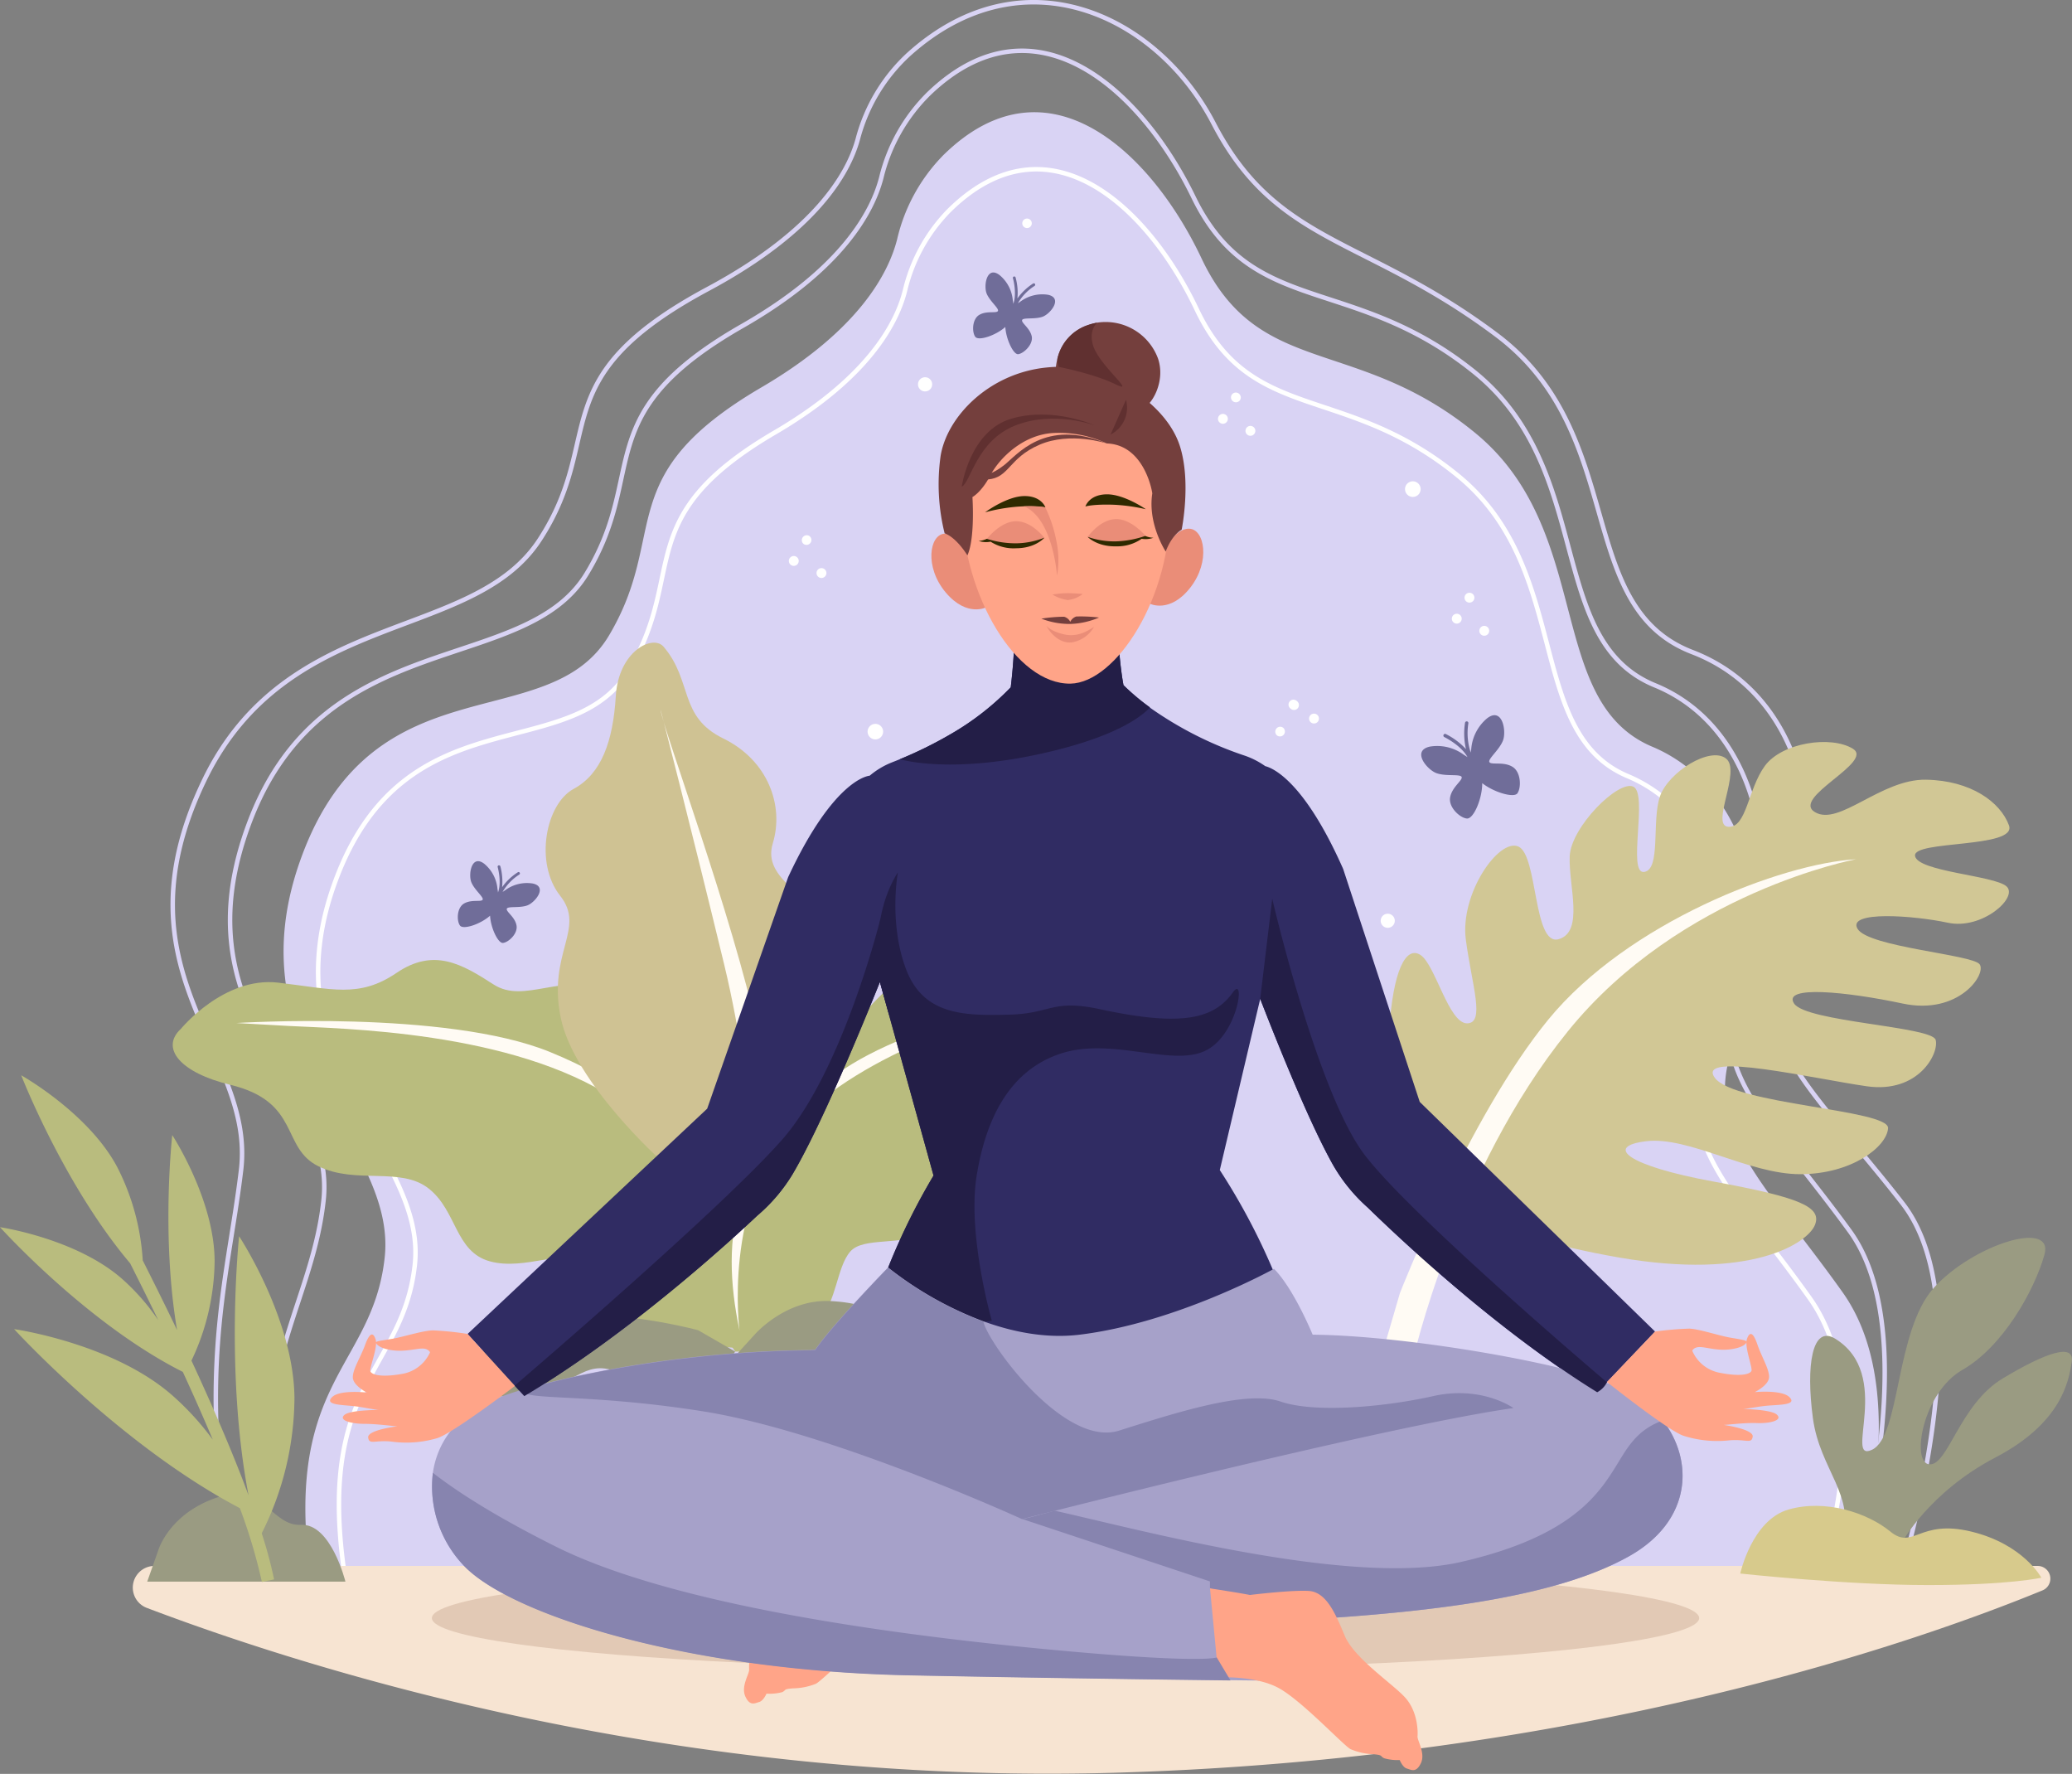 <?xml version="1.0" encoding="UTF-8"?> <svg xmlns="http://www.w3.org/2000/svg" width="461.88" height="395.34" viewBox="0 0 461.88 395.34"><rect x="0" y="0" width="461.88" height="395.34" fill="#808080" stroke="none"/><defs><style>.cls-1,.cls-3{fill:none;stroke-miterlimit:10;}.cls-1{stroke:#d9d3f4;}.cls-2{fill:#d9d3f4;}.cls-3{stroke:#fff;}.cls-4{fill:#706d99;}.cls-5{fill:#fff;}.cls-6{fill:#f7e4d2;}.cls-7{fill:#b9bc7e;}.cls-8{fill:#fffbf4;}.cls-9{fill:#cfc293;}.cls-10{fill:#9a9b82;}.cls-11{fill:#d1c795;}.cls-12{fill:#d7ca8c;}.cls-13{fill:#e2c9b5;}.cls-14{fill:#302c63;}.cls-15{fill:#231e47;}.cls-16{fill:#ea8d78;}.cls-17{fill:#ffa488;}.cls-18{fill:#2f2a00;}.cls-19{fill:#743f3d;}.cls-20{fill:#a6a1c9;}.cls-21{fill:#8784af;}.cls-22{fill:#603030;}</style></defs><g id="OBJECT"><path class="cls-1" d="M410.57,361.17s20.31-61.33,1.74-86.83S379,237.58,388.33,217s5.16-54.18-19.43-64.27-13.17-48.1-40.39-69.93-49.42-12-62.47-38.87C254.57,20.3,230.79-2,207,20.93a39.23,39.23,0,0,0-10.54,18.66c-1.91,7.41-8.55,20.24-31,33.07-34.54,19.74-20.84,32.46-34.72,55.26S72.4,139.25,55.72,183,75,241.4,72.12,267.55,51.9,308,62.44,360.45"></path><path class="cls-1" d="M420.38,361.83s23.77-67.85,3.73-93.62-35.92-37.15-25.88-57.93,5.57-54.74-21-64.95-14.21-48.6-43.58-70.65-49-20-63.11-47.15c-12.37-23.89-42.31-38.54-68-15.39A39.1,39.1,0,0,0,191.22,31c-2.05,7.49-9.23,20.46-33.45,33.42-37.26,20-22.48,32.81-37.45,55.84S64,135.39,45.48,174c-20.64,43,11.41,60.33,8.26,86.75s-11.07,47.4.3,100.44"></path><path class="cls-2" d="M210.25,34.61A39.39,39.39,0,0,0,200,53.27c-1.86,7.41-8.35,20.24-30.28,33.07C136,106.08,149.32,118.8,135.77,141.6s-52.14,5.31-68.44,49.05,21.28,63.48,18.42,89.63-25.28,27.68-15,80.17h340s18.14-46.93,0-72.43-32.52-36.76-23.43-57.33,5-54.18-19-64.27-12.87-48.1-39.46-69.92-48.26-12-61-38.87C256.72,34,233.5,11.7,210.25,34.61Z"></path><path class="cls-3" d="M211.59,46.9a37.87,37.87,0,0,0-9.85,17.85c-1.77,7.09-8,19.36-29,31.63-32.26,18.88-19.47,31.05-32.43,52.86s-49.87,5.08-65.46,46.91,20.35,60.72,17.62,85.73-24.19,26.48-14.34,76.69H403.4s17.35-44.89,0-69.28-31.1-35.16-22.4-54.83,4.82-51.83-18.15-61.48-12.31-46-37.74-66.88-46.17-11.44-58.36-37.18C256,46.31,233.82,25,211.59,46.9Z"></path><path class="cls-4" d="M337.09,170.86c-2-1.17-4.64-.33-5.07-1s2.16-2.67,3-4.78-.1-7.6-3.51-5a9.94,9.94,0,0,0-3.56,7,5.36,5.36,0,0,0-.1.65,13.74,13.74,0,0,1-.53-6.52.38.38,0,0,0-.31-.44.38.38,0,0,0-.43.31,15.33,15.33,0,0,0,.21,5.88,15.66,15.66,0,0,0-4.55-3.39.38.38,0,0,0-.32.68s3.76,1.81,5.21,4.5a8.59,8.59,0,0,0-.76-.49,10,10,0,0,0-7.61-1.87c-4.18.9-.65,5.19,1.5,5.94s5.36.11,5.57.86-2.14,2.2-2.57,4.48,2.25,4.65,3.75,4.75,3.42-4.47,3.4-7.88c2.63,2.07,7.05,3.33,7.83,2.28C339.14,175.6,339.1,172,337.09,170.86Z"></path><path class="cls-4" d="M115.13,206.2c-.37-1.87-2.33-3-2.16-3.65s2.82-.12,4.57-.76,4.62-4.2,1.18-4.89a8.16,8.16,0,0,0-6.24,1.6s-.18.1-.45.29a11.32,11.32,0,0,1,3.72-3.87.3.3,0,0,0,.1-.42.29.29,0,0,0-.42-.1,12.5,12.5,0,0,0-3.5,3.33,13.18,13.18,0,0,0-.39-4.65.31.31,0,0,0-.6.17s.94,3.3.07,5.66a5.59,5.59,0,0,0-.11-.74,8.18,8.18,0,0,0-3-5.7c-2.82-2.08-3.53,2.43-2.83,4.16s2.85,3.36,2.51,3.9-2.52-.13-4.16.85-1.63,3.92-.88,4.9,4.61-.33,6.7-2.2c.15,2.75,1.79,6.15,2.86,6.07C113.33,210.05,115.51,208.07,115.13,206.2Z"></path><path class="cls-4" d="M230,75c-.38-1.87-2.33-3-2.16-3.65s2.81-.12,4.57-.76,4.61-4.2,1.17-4.9a8.18,8.18,0,0,0-6.23,1.61s-.18.1-.45.29a11.32,11.32,0,0,1,3.72-3.87.32.32,0,0,0,.1-.43.31.31,0,0,0-.43-.1,12.78,12.78,0,0,0-3.5,3.33,12.61,12.61,0,0,0-.39-4.64.31.31,0,1,0-.59.17s.93,3.3.07,5.66a5.24,5.24,0,0,0-.11-.74,8.18,8.18,0,0,0-3-5.7c-2.83-2.09-3.54,2.43-2.83,4.16s2.85,3.35,2.5,3.9-2.51-.13-4.15.85-1.63,3.91-.88,4.89,4.61-.33,6.69-2.2c.16,2.75,1.8,6.16,2.86,6.07C228.15,78.8,230.32,76.83,230,75Z"></path><path class="cls-5" d="M177.83,125.67a1.1,1.1,0,1,1-.23-1.54A1.1,1.1,0,0,1,177.83,125.67Z"></path><path class="cls-5" d="M180.66,121a1.11,1.11,0,0,1-1.54.22,1.1,1.1,0,0,1,1.31-1.76A1.1,1.1,0,0,1,180.66,121Z"></path><path class="cls-5" d="M184,128.37a1.1,1.1,0,1,1-.23-1.54A1.09,1.09,0,0,1,184,128.37Z"></path><path class="cls-5" d="M325.62,138.54a1.1,1.1,0,1,1-.23-1.54A1.1,1.1,0,0,1,325.62,138.54Z"></path><path class="cls-5" d="M328.45,133.86a1.1,1.1,0,1,1-.23-1.54A1.1,1.1,0,0,1,328.45,133.86Z"></path><path class="cls-5" d="M331.75,141.24a1.1,1.1,0,0,1-1.54.23,1.1,1.1,0,1,1,1.54-.23Z"></path><path class="cls-5" d="M273.49,94a1.1,1.1,0,1,1-.23-1.54A1.1,1.1,0,0,1,273.49,94Z"></path><path class="cls-5" d="M276.32,89.3A1.1,1.1,0,0,1,274.56,88a1.1,1.1,0,1,1,1.76,1.31Z"></path><path class="cls-5" d="M279.62,96.68a1.1,1.1,0,1,1-.23-1.54A1.1,1.1,0,0,1,279.62,96.68Z"></path><path class="cls-5" d="M287.69,157.93a1.1,1.1,0,1,1,1.4-1.69,1.1,1.1,0,1,1-1.4,1.69Z"></path><path class="cls-5" d="M292.22,161a1.1,1.1,0,1,1,1.54-.15A1.1,1.1,0,0,1,292.22,161Z"></path><path class="cls-5" d="M284.68,163.92a1.1,1.1,0,0,1-.15-1.55,1.09,1.09,0,0,1,1.54-.15,1.1,1.1,0,0,1-1.39,1.7Z"></path><path class="cls-5" d="M129.59,181a1.4,1.4,0,1,1-1.4-1.4A1.39,1.39,0,0,1,129.59,181Z"></path><path class="cls-5" d="M316.68,109a1.74,1.74,0,1,1-1.74-1.73A1.74,1.74,0,0,1,316.68,109Z"></path><path class="cls-5" d="M196.86,163.07a1.73,1.73,0,1,1-1.73-1.74A1.72,1.72,0,0,1,196.86,163.07Z"></path><path class="cls-5" d="M230,49.77A1.06,1.06,0,1,1,229,48.71,1.06,1.06,0,0,1,230,49.77Z"></path><path class="cls-5" d="M310.92,205.21a1.57,1.57,0,1,1-1.57-1.57A1.57,1.57,0,0,1,310.92,205.21Z"></path><path class="cls-5" d="M207.79,85.53a1.58,1.58,0,1,1-3.15,0,1.58,1.58,0,0,1,3.15,0Z"></path><path class="cls-6" d="M34.44,349h419.8a2.83,2.83,0,0,1,1.08,5.44c-28.08,11.53-102.54,37.66-206.9,40.65-97,2.77-178.11-22.48-215.69-36.74A4.83,4.83,0,0,1,34.44,349Z"></path><path class="cls-7" d="M174.37,261.11c-.93-16.58-18.31-19.92-20.05-24s-4.54-12.57-17-16.55S117,223.9,110,219.39s-13.26-8.23-21.61-2.56S74.07,220.41,62,219s-21.65,10.27-21.65,10.27c-4.72,4.33-.16,9.81,11,12.5,15.71,3.8,11.23,14,19.6,18.14s18.33,0,24.64,5,5.83,14.08,13.64,16.21,17-3.06,21.49,0,6.91,12.17,12.24,15.31,20.43,3.92,20.43,3.92l3.64-.88S175.29,277.69,174.37,261.11Z"></path><path class="cls-8" d="M164.52,294.34s-3.94-33.85-27.22-49.27-61.46-15.79-73-16.42L52.7,228s46.72-3,69.88,6.45C154.4,247.4,163.46,268.53,164.52,294.34Z"></path><path class="cls-9" d="M147.43,258.71S128,241.32,125,226.84s5.67-19.87-.13-27.2-3.2-20.48,3-23.82,8.79-10.62,9.4-20.68,8.28-13.82,10.66-11c6.55,7.69,3.29,15.55,13.3,20.44s13.57,15,11.05,23.32,8.53,11,15.85,23.61,2,23.25-1.09,31.19,5.49,17.52,2.37,26.67-24.66,24.23-24.66,24.23S154.41,289.73,147.43,258.71Z"></path><path class="cls-8" d="M147.24,158.13s6.43,24.79,14.17,56.74,9,71.36,9,71.36,4.48-28.6-1.33-55.44S147.73,162.26,147.24,158.13Z"></path><path class="cls-7" d="M150.05,271.64c-2.66-13.62,10.73-19.88,11.29-23.58s1.09-11.11,10.41-16.9,17.13-1.44,21.88-6.53,9-9.38,17-6.51,12.29,0,21.78-3.62S252,218.37,252,218.37c4.71,2.54,2.15,7.91-6.3,12.37-11.94,6.3-6.22,13.64-12.15,18.71s-14.83,3.79-18.91,9.14-1.83,12.6-7.72,15.93-14.41,1-17.39,4.42-3.1,11.27-6.77,14.91-15.73,7.37-15.73,7.37l-3.14,0S152.7,285.26,150.05,271.64Z"></path><path class="cls-8" d="M164.85,296.52s-3.77-28.21,11.91-45.48,46.52-25.4,55.76-28.3l9.24-2.89S203.32,227,186.5,239.42C163.4,256.44,160.4,275.41,164.85,296.52Z"></path><path class="cls-10" d="M155.64,296.47s-25.64-7-39.11-.86-16,14.62-16,14.62,5.77,2,16.74.49,12.61-8,20.25-5,10.16,6.07,16.6,4.22,9.74-8.73,9.74-8.73Z"></path><path class="cls-10" d="M168.27,297.39s6.9-7.95,16.9-7.42,11.76,4,16.66,4.24,7.61-1.32,14.3,1a38.57,38.57,0,0,1,10.53,5.36s-6.8,9.85-17.39,7.3-18.6-4.19-22.06-.65S162,304.26,162,304.26Z"></path><path class="cls-11" d="M316.72,265.83s14.42,9.25,44.07,14.41S403,277,404.58,273s-3.26-6.13-22.57-9.66-24.49-7.89-15-9,22.85,7.35,34.28,7.35,19.31-6.08,19.59-10.25-34.28-5.26-38.63-11.24,22.4.27,33.91,1.9,16.14-7.34,15.33-10.34-28.84-4-31.56-8.1,11.7-2.66,24.21,0,18.77-6.59,17.14-8.76-24.76-3.81-27.2-7.89,12.51-3,20.13-1.36S450,200,447.29,197.55s-19.86-3.27-20.4-6.8,22.83-1.64,20.94-6.8-8.43-10-18.49-10.18S410,184.22,404.58,181s13.33-11.15,8.44-14.14-15.78-1.36-19.59,3.81-4.08,13.87-8.16,13.6,3-12.52-.54-15.24-12.79,3-14.69,8.44.27,16.32-3.54,16.86.92-17.41-2.4-19-13.92,9-14.19,15.51,3.26,16.81-2.45,18.47-4.63-18.75-9-20.65-13.06,10.57-11.7,20.79,4.36,18.58.28,18.62-7.08-13-10.34-15.2-6.21,3.27-7.05,17.14S315.37,262.43,316.72,265.83Z"></path><path class="cls-8" d="M312.07,288.17s15.28-39.19,33.05-60.91,52.08-34.82,68.61-35.76c0,0-39.1,7.27-64.24,38.36s-34.62,73.59-34.62,73.59L308,302.11Z"></path><path class="cls-10" d="M35.2,345.75s2.18-8.14,12.89-11.91,12.3,6.35,19,6S77,352.49,77,352.49H32.82Z"></path><path class="cls-7" d="M61.1,352a97.34,97.34,0,0,0-2.76-10.28,67.89,67.89,0,0,0,7.3-30.2c-.16-17.57-12.34-36-12.34-36s-3.2,30.06,2.1,57.72c-3.66-9.9-8.37-20.63-12.72-30a52.73,52.73,0,0,0,5.16-22.13c0-13.7-9.44-28.13-9.44-28.13s-2.52,22.31,1.07,43.45c-3.21-6.71-6-12.23-7.65-15.52a52.52,52.52,0,0,0-5.66-20.75c-6.4-12.11-21.43-20.51-21.43-20.51S14.19,264,29,281.54c1.34,2.64,3.59,7.12,6.29,12.7a49,49,0,0,0-8-9.15C17,276,0,273.5,0,273.5S19.36,295,40.75,305.75c2.22,4.82,4.51,9.95,6.69,15.12a62,62,0,0,0-9.16-10C25,299.32,3.15,296.22,3.15,296.22s23.69,25.94,50.32,39.9a121.22,121.22,0,0,1,4.91,16.45Z"></path><path class="cls-10" d="M410.59,343.72H424s6.09-11.21,20.82-18.9,16.34-17,17-21.29-5.77-2.09-15.38,3.68-12.17,19.41-16.33,19.15-1.61-15.95,7.36-21.07,16-17.62,18.26-25.63-16-2.24-24.66,7.37-7.37,33.07-13.78,36.08,4.81-16.7-8.17-24.74c-5.2-3.22-6.56,6-5,17.67S413.79,333.15,410.59,343.72Z"></path><path class="cls-12" d="M387.93,350.69s23.62,2.57,41.86,2.57,25.26-1.64,25.26-1.64-4-7.48-15.67-10.29-12.86,4.21-18,0-14.5-7.25-22.68-4.91S387.93,350.69,387.93,350.69Z"></path><ellipse class="cls-13" cx="237.52" cy="360.62" rx="141.25" ry="11.57"></ellipse><path class="cls-14" d="M368.94,296.76l-10.73,11.31v0l-2,2.12h0l-.12.14-.05,0c-23.16-14.32-45.5-35.67-51.13-41.17a37.91,37.91,0,0,1-7.71-9.44c-4.95-8.76-11.63-25.11-16.28-37.08l-.62,2.6-8.39,35.53a143.85,143.85,0,0,1,12.71,24.34,125.38,125.38,0,0,1,5.58,17.24L242,330.7l0,.72-.65-.35-.64.37v-.71l-49.25-26.48a129.09,129.09,0,0,1,6.42-21.42l.12-.31A145.07,145.07,0,0,1,208.1,262l-9.9-35.74-1.34-4.81-.71-2.59c-4.71,11.7-13.39,32.54-19.44,42.78a37.61,37.61,0,0,1-7.9,9.29c-5.71,5.39-28.5,26.33-51.94,40.23l-2.14-2.34-10.5-11.52,53.41-50.21,18.05-51.6c10.39-22.3,18.18-22.61,18.18-22.61h0a17.59,17.59,0,0,1,4.91-2.95c.6-.24,1.2-.47,1.82-.73h0A91.25,91.25,0,0,0,212,163.57a60.7,60.7,0,0,0,13.31-10.39,123.4,123.4,0,0,0,.87-13.29c.05-2.18.05-3.67.05-3.67l11.35,1.16,11.3-1.6s.11,2.95.37,6.65c.26,3.33.63,7.27,1.19,10.27a51.82,51.82,0,0,0,5.89,5,80.87,80.87,0,0,0,21.29,10.76,18,18,0,0,1,4.42,2.29c1.62.4,8.66,3.23,17.37,22.91l17.07,51.92Z"></path><path class="cls-15" d="M256.35,157.65c-1.83,2-7.42,6.46-23.27,10.1-21.44,4.92-32.48,1.45-32.48,1.45h0A91.25,91.25,0,0,0,212,163.57a60.7,60.7,0,0,0,13.31-10.39,123.4,123.4,0,0,0,.87-13.29l23.07,2.54c.26,3.33.63,7.27,1.19,10.27A51.82,51.82,0,0,0,256.35,157.65Z"></path><path class="cls-15" d="M268.42,234.3c-7.52,3.33-20.67-3.13-31.84.47s-16.69,13.94-18.85,27.15,3.36,32.42,3.36,32.42-10,2.76-23.13-11.82A145.07,145.07,0,0,1,208.1,262l-11.24-40.55-.71-2.59s-2.68-13.87,4-24.44c0,0-2.09,11.3,1.84,21.63s13.19,10.32,22.85,10.09,9.53-3.55,20.45-1.2c18.21,3.92,25.33,2.16,29.58-3.82C277.71,217.16,275.93,231,268.42,234.3Z"></path><path class="cls-16" d="M216.58,124s-2.58-5.28-6-5.07-4.54,7.47.25,13.13,9.16,3.23,9.16,3.23Z"></path><path class="cls-16" d="M259.28,123.13s2.39-5.37,5.8-5.3,4.82,7.3.25,13.14-9,3.58-9,3.58Z"></path><path class="cls-17" d="M260.82,112.23c.4,21.09-12.16,39.93-22.17,40.13-12.14.23-23.88-19.57-24.26-39.24-.28-14.54,8.44-26.5,23-26.78S260.54,97.69,260.82,112.23Z"></path><path class="cls-18" d="M219.59,114.18a39.85,39.85,0,0,1,7.11-1.25c4.63-.33,6.34.15,6.34.15s-.89-2.6-4.79-2.52S219.59,114.18,219.59,114.18Z"></path><path class="cls-16" d="M232.8,119.87s-2.73-3.67-6.25-3.71-6.63,4-6.63,4,1,1,6,1.27S232.8,119.87,232.8,119.87Z"></path><path class="cls-18" d="M226.46,121.09a21.23,21.23,0,0,1-6.46-1l-.05,0h0a5,5,0,0,1-1.78.47,5.13,5.13,0,0,0,2.65.16,9.46,9.46,0,0,0,5.68,1.47c4.36,0,6.32-2.36,6.32-2.36A17.63,17.63,0,0,1,226.46,121.09Z"></path><path class="cls-18" d="M255.43,113.49a40.27,40.27,0,0,0-7.15-1c-4.65-.16-6.33.39-6.33.39s.79-2.63,4.69-2.71S255.43,113.49,255.43,113.49Z"></path><path class="cls-16" d="M242.44,119.69s2.59-3.78,6.11-4,6.78,3.7,6.78,3.7-.92,1.09-5.9,1.5S242.44,119.69,242.44,119.69Z"></path><path class="cls-18" d="M257.11,119.85a4.94,4.94,0,0,1-1.79-.4h0l-.05,0a22,22,0,0,1-6.42,1.2,17.88,17.88,0,0,1-6.39-1s2.06,2.23,6.41,2.11a9.46,9.46,0,0,0,5.62-1.68A5.16,5.16,0,0,0,257.11,119.85Z"></path><path class="cls-16" d="M234.61,132.51a9,9,0,0,0,3.4,1.22,6.39,6.39,0,0,0,3.34-1.35s-1.42-.14-3.12-.18A20.81,20.81,0,0,0,234.61,132.51Z"></path><path class="cls-19" d="M238.82,139.05a17.49,17.49,0,0,0,6.17-1.42,34.09,34.09,0,0,0-5.07-.23,2.24,2.24,0,0,0-1.34,1.19,2.22,2.22,0,0,0-1.38-1.14,34,34,0,0,0-5.06.43,17.35,17.35,0,0,0,6.22,1.18h.47Z"></path><path class="cls-16" d="M233.3,139.49s.79,1.13,3.73,1.85,5.08-.5,6.84-1.63a7,7,0,0,1-4.91,3.45C235.64,143.57,233.41,139.94,233.3,139.49Z"></path><path class="cls-19" d="M246.71,98.83a25.09,25.09,0,0,0-11.87-2.33c-6.81.35-12.1,5.67-14.07,9.44s-4,4.84-4,4.84.63,9.13-1.12,13c0,0-2.36-3.94-5.08-4.92a45.41,45.41,0,0,1-.9-17.21c1.43-8.86,10.84-18.42,23.49-19.73s19,4.86,19,4.86,8.4,4.74,10.9,12.78.35,18.5.35,18.5-2.16,1.09-3.55,4.87c0,0-4.05-6.11-3-12.94C256.92,110,255.27,99.13,246.71,98.83Z"></path><path class="cls-19" d="M254.23,91.34c-2.53.8-18.9-8.06-18.9-8.06A11.93,11.93,0,0,1,235.7,80a10.31,10.31,0,0,1,6.67-7.5,13.87,13.87,0,0,1,2.2-.59,12.45,12.45,0,0,1,13.57,8C259.87,85,256.78,90.54,254.23,91.34Z"></path><path class="cls-16" d="M233,113.08a29.4,29.4,0,0,1,2.48,7.48,20.39,20.39,0,0,1,.15,7.75s-.87-12.76-7.37-15.47A29,29,0,0,1,233,113.08Z"></path><path class="cls-19" d="M246.71,98.83s-8.08-2.7-15,.29-6.71,7.36-11.49,7.73l-.62-1.15s1.28.25,4.19-2S232.88,93.11,246.71,98.83Z"></path><path class="cls-17" d="M213.84,340s-6.6.84-8.91,1.29c0,0-9.23-1.33-13.11-1.16s-6,4.78-8.18,9.79S173,360.29,170,363.41s-3.08,7.7-3,8.66-1.88,3.73-.86,6,2.15,1.51,3.1,1.25,1.63-1.86,1.63-1.86a10.79,10.79,0,0,0,3.48-.33c1-.46.14-.69,2.47-.85a14.25,14.25,0,0,0,5-1c1.42-.58,11.15-10.67,16.41-13.36s13.38-2.07,13.38-2.07Z"></path><path class="cls-20" d="M363.07,346.88c-15.7,8.78-41.7,12.23-71.79,14.06-3.66.22-7.39.42-11.16.6l.51,13-6.33-.07c-12.41-.15-41.35-.52-71.52-1.13-48.79-1-87.6-13.07-98.81-23.86a25.49,25.49,0,0,1-7.47-21.28c.91-6.15,4.56-11.94,12-15.61a59.5,59.5,0,0,1,9.05-3.17c13.11-3.76,36.85-8.3,63-8.54l1.19-.09c3.45-5.18,16.21-18.32,16.21-18.32a78.8,78.8,0,0,0,21.24,12c6.48,2.36,13.89,3.89,21.38,3,21.65-2.61,43.42-14.69,43.42-14.69,4.4,4.39,8.62,14.68,8.62,14.68,21.68.2,57.59,6.78,65.31,10.65.06,0,.1.07.15.09a23.68,23.68,0,0,1,12.61,8.34C377.63,325.58,377.17,339,363.07,346.88Z"></path><path class="cls-17" d="M104.22,297.29a70.9,70.9,0,0,0-7.64-.79c-2.19,0-6.6,1.44-9.1,1.87s-3.74.51-3.67.88.9,1.3,3.66,1.68,5.12-.35,6.59-.38,1.8.84,1.8.84a8.34,8.34,0,0,1-6.29,4.82c-4.8.84-6.69.12-7-.56s1.71-5.35,1.17-7.09-1.34-1.6-2.35,1.17-2.77,5.44-2.74,7.25,3.13,3.38,3.13,3.38-6-.7-7.74,1,1.79,1.72,4.61,2,5.46,1.08,7.14.86c0,0-7.57-.11-9,1.11s1.54,2,4.41,2,6.77.56,7.39.55c0,0-6.74.81-6.52,2.5s1.45.53,5.15.9a24.47,24.47,0,0,0,10.24-.76c3.48-1.07,17.32-11.63,17.32-11.63Z"></path><path class="cls-21" d="M337.37,313.81c-28.83,4.09-109.55,24.75-109.55,24.75s-42.53-19.46-71-24c-27.08-4.33-42.88-2.18-39.25-5.07,13.11-3.76,36.85-8.3,63-8.54l1.19-.09c3.45-5.18,16.21-18.32,16.21-18.32a78.8,78.8,0,0,0,21.24,12c1,4.75,18,28.15,30.24,24.3s28.34-9.12,36-6.48,23.31,1.2,34.07-1.22S337.37,313.81,337.37,313.81Z"></path><path class="cls-15" d="M358.21,308.07v0a5.15,5.15,0,0,1-2,2.12h0l-.17.1c-23.16-14.32-45.5-35.67-51.13-41.17a37.91,37.91,0,0,1-7.71-9.44c-4.95-8.76-11.63-25.11-16.28-37.08l2.68-22.3s10,43.15,20.58,57.06S358.21,308.07,358.21,308.07Z"></path><path class="cls-15" d="M198.2,226.25l-1.34-4.81-.71-2.59c-4.71,11.7-13.39,32.54-19.44,42.78a37.61,37.61,0,0,1-7.9,9.29c-5.71,5.39-28.5,26.33-51.94,40.23l-2.14-2.34s46.16-39.42,59.71-54.92,21.87-49.32,21.87-49.32Z"></path><path class="cls-21" d="M363.07,346.88c-15.7,8.78-41.7,12.23-71.79,14.06a74.71,74.71,0,0,1-21.56-7v-1.49l-41.87-13.92c.36.09,7.24-1.85,7.24-1.85,19.06,4.25,66,17,90.51,11.45,31.47-7.21,32.67-20.45,38.43-27a14.64,14.64,0,0,1,6.66-4.53C377.63,325.58,377.17,339,363.07,346.88Z"></path><path class="cls-17" d="M269.73,354s6.59,1,8.88,1.47c0,0,9.26-1.14,13.13-.9s5.9,4.89,8,9.94,10.47,10.56,13.41,13.73,2.93,7.76,2.84,8.72,1.82,3.76.75,6-2.18,1.46-3.13,1.19-1.59-1.89-1.59-1.89a10.8,10.8,0,0,1-3.47-.4c-1-.48-.13-.7-2.45-.9a14.36,14.36,0,0,1-5-1.11c-1.4-.61-10.93-10.89-16.14-13.68s-13.34-2.33-13.34-2.33Z"></path><path class="cls-17" d="M368.94,296.76a71.07,71.07,0,0,1,7.66-.65c2.19.09,6.57,1.57,9.06,2s3.73.58,3.65,1-.92,1.28-3.69,1.62-5.11-.45-6.58-.51-1.81.81-1.81.81a8.3,8.3,0,0,0,6.19,4.93c4.78.93,6.69.26,7-.42s-1.6-5.38-1-7.11,1.38-1.57,2.33,1.22,2.67,5.48,2.6,7.29-3.19,3.32-3.19,3.32,6-.58,7.72,1.11-1.82,1.68-4.64,1.89-5.48,1-7.16.72c0,0,7.57,0,9,1.29s-1.58,2-4.45,1.89-6.78.43-7.4.41c0,0,6.72.94,6.47,2.62s-1.46.51-5.16.81a24.75,24.75,0,0,1-10.23-1c-3.46-1.13-17.1-12-17.1-12Z"></path><path class="cls-21" d="M274.3,374.52c-12.41-.15-41.35-.52-71.52-1.13-48.79-1-87.6-13.07-98.81-23.86a25.49,25.49,0,0,1-7.47-21.28c4.13,3.2,12.1,8.79,27.3,16.39,25,12.5,71.1,19.22,107.63,22.75s39.8,2,39.8,2Z"></path><path class="cls-22" d="M248.69,85.66C243.76,83.25,236,81.77,236,81.77A15.46,15.46,0,0,1,235.7,80a10.31,10.31,0,0,1,6.67-7.5,13.87,13.87,0,0,1,2.2-.59c-.82.84-1.68,2.42-.93,5C244.92,81.4,253.61,88.06,248.69,85.66Z"></path><path class="cls-22" d="M244.1,94.83s-9.09-3.44-17.78,0-9.91,12.72-11.94,13.64c0,0,1.76-12.46,11.1-15.17S244.1,94.83,244.1,94.83Z"></path><path class="cls-22" d="M251,89.1l-3.44,7.75A6.7,6.7,0,0,0,251,89.1Z"></path></g></svg> 